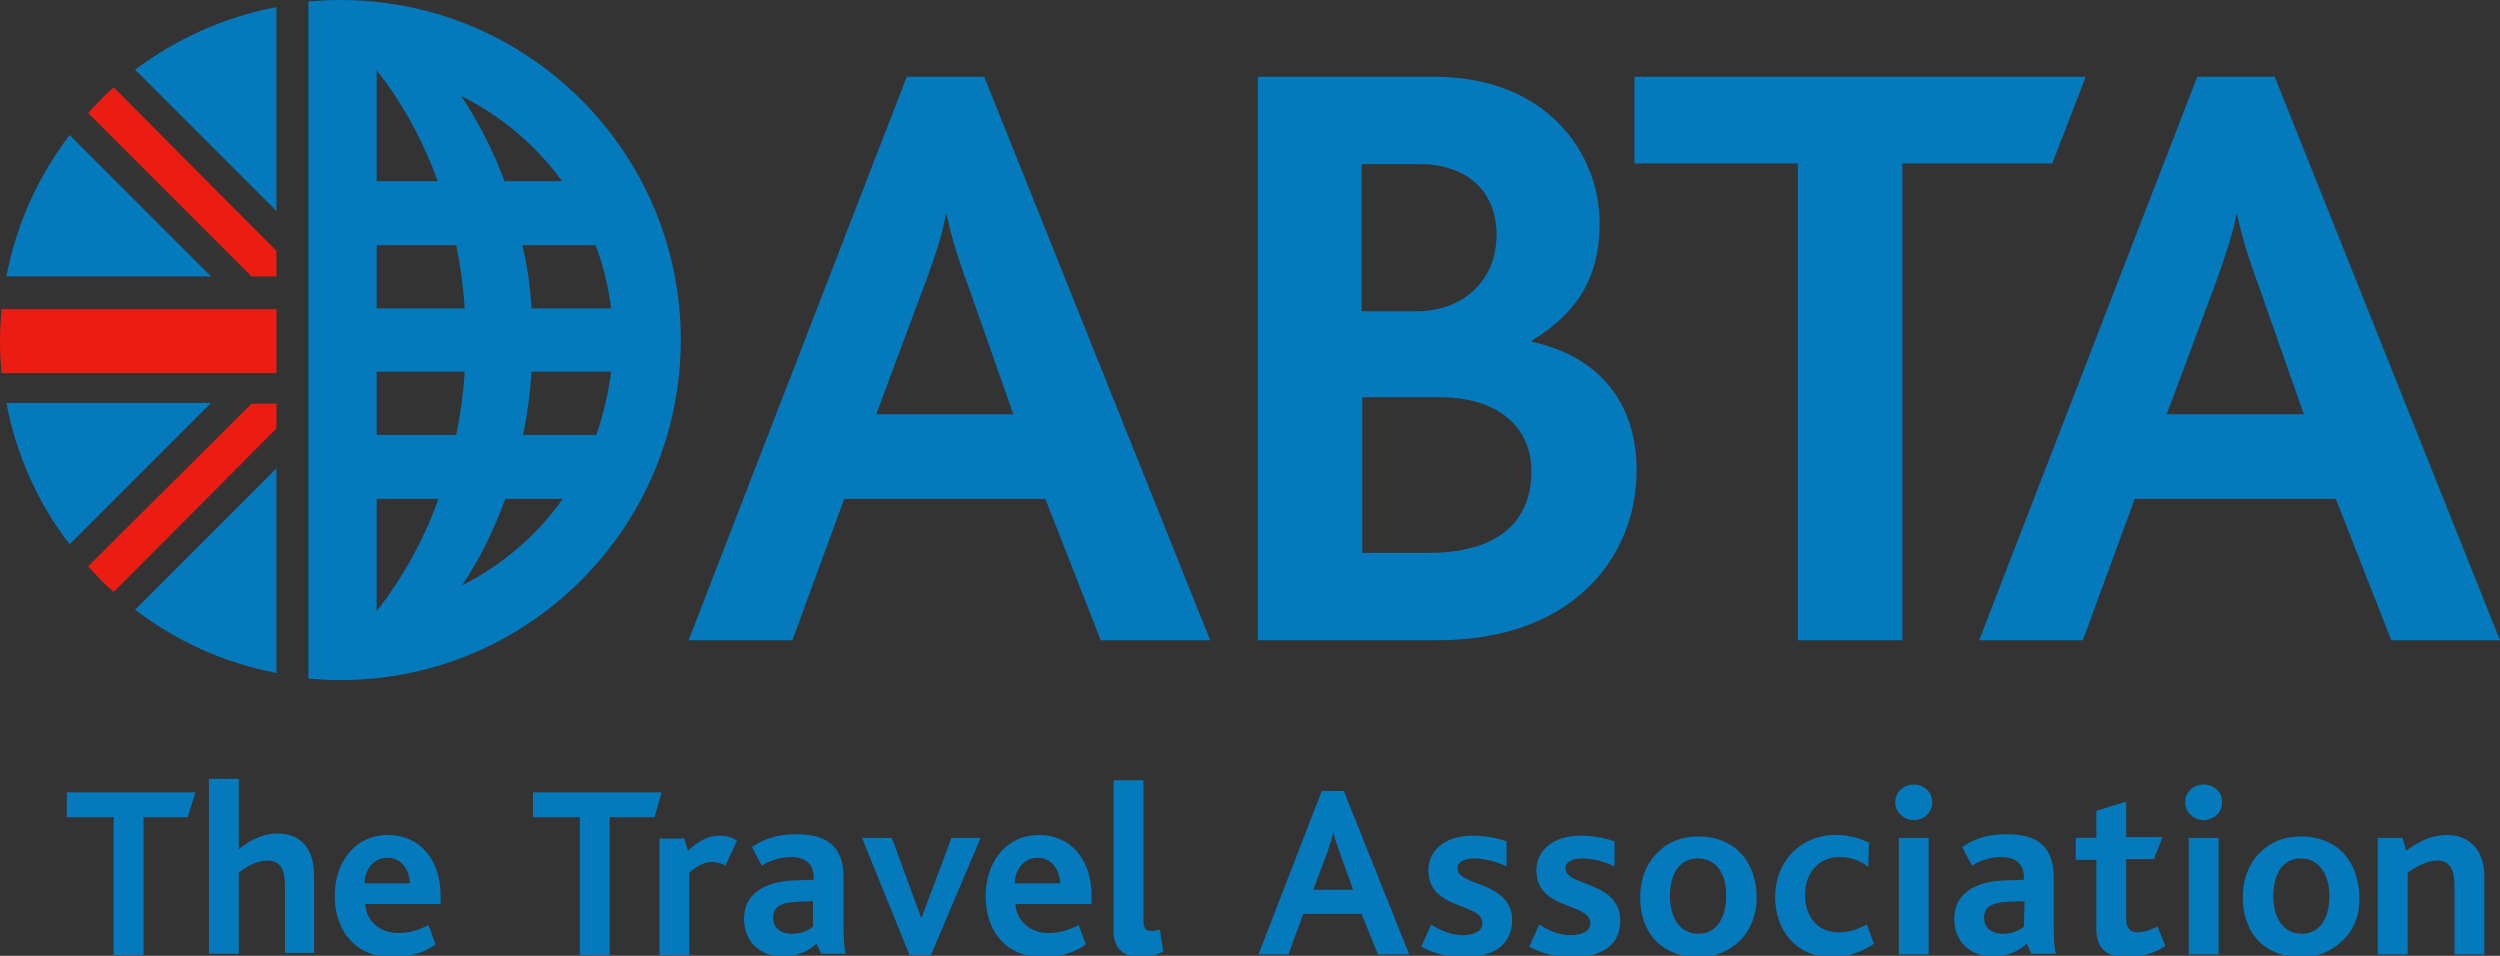 <?xml version="1.0" encoding="utf-8"?>
<!-- Generator: Adobe Illustrator 22.1.0, SVG Export Plug-In . SVG Version: 6.00 Build 0)  -->
<svg version="1.1" id="Layer_1" xmlns="http://www.w3.org/2000/svg" xmlns:xlink="http://www.w3.org/1999/xlink" x="0px" y="0px"
	 width="351.8px" height="134.5px" viewBox="0 0 351.8 134.5" style="enable-background:new 0 0 351.8 134.5;" xml:space="preserve"
	>
<rect x="0" y="0" width="351.8" height="134.5" fill="#333333" stroke="none"/>
<style type="text/css">
	.st0{fill:#047ABD;}
	.st1{fill:#EB1D12;}
	.st2{fill:#FFFFFF;}
	.st3{display:none;fill:#ED1C24;}
	.st4{display:none;fill:#FFFFFF;}
	.st5{display:none;fill:#0078C1;}
</style>
<g>
	<g>
		<path class="st0" d="M26.4,115h-6.2v19.4H16V115H9.4v-3.5h18.1L26.4,115z"/>
		<path class="st0" d="M40.1,134.3v-9.6c0-1.8-0.3-3.6-2.5-3.6c-1.4,0-2.9,0.8-4,1.7v11.4h-4.2v-24.6h4.2v9.9
			c1.5-1.2,3.3-2.2,5.4-2.2c2.5,0,5.2,1.2,5.2,6v10.8h-4.1V134.3z"/>
		<path class="st0" d="M51.4,127.2c0.1,2.4,2.1,4.1,4.6,4.1c1.6,0,2.8-0.4,4.3-1.1l1,2.7c-1.8,1.3-4,1.8-6,1.8
			c-5.7,0-8.2-4.2-8.2-8.6c0-4.7,2.8-8.6,7.5-8.6c4.4,0,7.4,3.4,7.4,8.5c0,0.3,0,0.7,0,1.2H51.4z M54.5,120.7c-2,0-3.2,1.8-3.2,3.6
			h6.4C57.6,122.5,56.6,120.7,54.5,120.7z"/>
		<path class="st0" d="M92.1,115h-6.3v19.4h-4.2V115H75v-3.5h18.1L92.1,115z"/>
		<path class="st0" d="M102.1,121.8c-0.7-0.4-1.4-0.5-1.9-0.5c-1,0-1.9,0.4-3.2,1.5v11.6h-4.2V118h3.5l0.5,1.7
			c1.7-1.5,2.9-2.1,4.5-2.1c0.8,0,1.7,0.2,2.4,0.7L102.1,121.8z"/>
		<path class="st0" d="M115.6,134.3l-0.7-1.5c-1.1,1-2.6,1.8-4.8,1.8c-3,0-5.4-2-5.4-5.3c0-3.4,2.7-5.2,6.9-5.4l2.9-0.1
			c0-0.1,0-0.3,0-0.4c0-2-1.4-2.8-3.2-2.8c-1.7,0-3.1,0.6-4.1,1.2l-1.4-2.6c2.2-1.5,4.2-1.8,6.4-1.8c4.1,0,6.5,1.7,6.5,6v6.5
			c0,2.4,0.1,3.6,0.3,4.3h-3.4V134.3z M114.5,126.8l-2.4,0.1c-2.3,0.1-3.3,0.8-3.3,2.2s0.9,2.3,2.7,2.3c1.5,0,2.4-0.6,2.9-1v-3.6
			H114.5z"/>
		<path class="st0" d="M131,134.4h-3l-6.7-16.5h4.2l4.1,11.2h0.1l4.2-11.2h4.1L131,134.4z"/>
		<path class="st0" d="M142.9,127.2c0.1,2.4,2.1,4.1,4.6,4.1c1.6,0,2.8-0.4,4.3-1.1l1,2.7c-1.8,1.3-4,1.8-6,1.8
			c-5.7,0-8.1-4.2-8.1-8.6c0-4.7,2.8-8.6,7.5-8.6c4.4,0,7.4,3.4,7.4,8.5c0,0.3,0,0.7,0,1.2H142.9z M146,120.7c-2,0-3.2,1.8-3.2,3.6
			h6.4C149.1,122.5,148.1,120.7,146,120.7z"/>
		<path class="st0" d="M160.5,134.7c-2.7,0-3.8-1.6-3.8-3.6v-21.3h4.2v19.5c0,1.2,0.2,1.7,1.1,1.7c0.3,0,0.6,0,1.2-0.2l0.5,3.1
			C162.5,134.5,161.4,134.7,160.5,134.7z"/>
		<path class="st0" d="M193.9,134.3l-2.3-5.7h-8.2l-2.1,5.7h-4.2l8.9-23h3.1l9.2,23H193.9z M188.5,119.9c-0.4-1.1-0.7-2.1-0.9-2.8
			l0,0c-0.1,0.8-0.5,1.7-0.8,2.8l-2,5.3h5.6L188.5,119.9z"/>
		<path class="st0" d="M206.1,134.7c-2.7,0-4.7-0.7-6.1-1.5l1.4-3.1c1.2,0.8,2.8,1.5,4.4,1.5c1.7,0,2.8-0.6,2.8-1.7
			c0-2.9-7.6-1.8-7.6-7.4c0-2.8,2.3-4.9,6.2-4.9c1.8,0,3.4,0.3,4.8,0.8v3.5c-1.4-0.6-2.9-1.1-4.6-1.1c-1.4,0-2.3,0.5-2.3,1.4
			c0,2.6,7.7,1.7,7.7,7.4C212.7,133.3,209.6,134.7,206.1,134.7z"/>
		<path class="st0" d="M221.3,134.7c-2.7,0-4.7-0.7-6.1-1.5l1.4-3.1c1.2,0.8,2.8,1.5,4.4,1.5c1.7,0,2.8-0.6,2.8-1.7
			c0-2.9-7.6-1.8-7.6-7.4c0-2.8,2.3-4.9,6.2-4.9c1.8,0,3.4,0.3,4.8,0.8v3.5c-1.4-0.6-2.9-1.1-4.6-1.1c-1.4,0-2.3,0.5-2.3,1.4
			c0,2.6,7.7,1.7,7.7,7.4C228,133.3,224.9,134.7,221.3,134.7z"/>
		<path class="st0" d="M257.9,134.7c-5.3,0-8.1-3.9-8.1-8.5c0-5,3.6-8.7,8.5-8.7c2.2,0,3.7,0.6,4.7,1.1l-0.1,3.4
			c-1.1-0.9-2.4-1.4-4.1-1.4c-2.8,0-4.8,2.2-4.8,5.3c0,2.8,1.5,5.3,4.8,5.3c1.6,0,2.7-0.5,3.9-1.1l1,2.7
			C262.3,133.8,260.1,134.7,257.9,134.7z"/>
		<path class="st0" d="M269.3,115.4c-1.4,0-2.6-1.1-2.6-2.5s1.1-2.5,2.6-2.5s2.6,1.1,2.6,2.5S270.8,115.4,269.3,115.4z M267.2,134.3
			v-16.4h4.2v16.4H267.2z"/>
		<path class="st0" d="M285.9,134.3l-0.7-1.5c-1.1,1-2.6,1.8-4.8,1.8c-3,0-5.4-2-5.4-5.3c0-3.4,2.7-5.2,6.9-5.4l2.9-0.1
			c0-0.1,0-0.3,0-0.4c0-2-1.4-2.8-3.2-2.8c-1.7,0-3.1,0.6-4.1,1.2l-1.4-2.6c2.2-1.5,4.2-1.8,6.4-1.8c4.1,0,6.5,1.7,6.5,6v6.5
			c0,2.4,0.1,3.6,0.3,4.3h-3.4V134.3z M284.9,126.8l-2.4,0.1c-2.3,0.1-3.3,0.8-3.3,2.2s0.9,2.3,2.7,2.3c1.5,0,2.4-0.6,2.9-1
			L284.9,126.8L284.9,126.8z"/>
		<path class="st0" d="M299.3,134.7c-3.2,0-4.3-1.6-4.3-3.9V121h-2.9v-3.1h2.9v-3.8l4.2-1.3v5h5.1l-1.2,3.1h-3.9v8.4
			c0,1.3,0.5,1.9,1.6,1.9c1,0,2.1-0.5,2.8-0.8l1.1,2.7C303,134.3,300.9,134.7,299.3,134.7z"/>
		<path class="st0" d="M310.1,115.4c-1.4,0-2.6-1.1-2.6-2.5s1.1-2.5,2.6-2.5s2.6,1.1,2.6,2.5S311.6,115.4,310.1,115.4z M308,134.3
			v-16.4h4.2v16.4H308z"/>
		<path class="st0" d="M329.7,132.3c-1.5,1.5-3.5,2.4-5.9,2.4c-2.3,0-4.2-0.7-5.7-2c-1.6-1.5-2.5-3.8-2.5-6.4c0-2.6,0.9-4.8,2.4-6.3
			s3.4-2.3,5.8-2.3c2.5,0,4.6,0.9,6,2.4s2.2,3.7,2.2,6.2C332.1,128.6,331.3,130.8,329.7,132.3z M323.8,120.8c-2.6,0-3.9,2.2-3.9,5.3
			c0,3.2,1.5,5.3,4,5.3c2.6,0,3.9-2.3,3.9-5.3C327.8,123,326.3,120.8,323.8,120.8z"/>
		<path class="st0" d="M244.9,132.3c-1.5,1.5-3.5,2.4-5.9,2.4c-2.3,0-4.2-0.7-5.7-2c-1.6-1.5-2.5-3.8-2.5-6.4c0-2.6,0.9-4.8,2.4-6.3
			s3.4-2.3,5.8-2.3c2.5,0,4.6,0.9,6,2.4s2.2,3.7,2.2,6.2C247.2,128.6,246.4,130.8,244.9,132.3z M238.9,120.8c-2.6,0-3.9,2.2-3.9,5.3
			c0,3.2,1.5,5.3,4,5.3c2.6,0,3.9-2.3,3.9-5.3C243,123,241.5,120.8,238.9,120.8z"/>
		<path class="st0" d="M345.4,134.3v-9.6c0-1.7-0.3-3.6-2.4-3.6c-1.5,0-2.9,0.8-4.2,1.7v11.5h-4.2v-16.4h3.5l0.5,1.8
			c1.8-1.3,3.5-2.2,5.8-2.2c2.5,0,5.2,1.5,5.2,5.9v10.9H345.4z"/>
	</g>
</g>
<g>
	<g>
		<g>
			<g>
				<path class="st0" d="M47.9,0c-1.5,0-3,0.1-4.5,0.2v7.7l0,0v84.6l0,0v3c1.5,0.1,3,0.2,4.5,0.2c26.5,0,47.9-21.5,47.9-47.9
					C95.8,21.5,74.4,0,47.9,0z M65.4,52.3c-0.2,3.1-0.6,6-1.2,8.9H53v-8.9C53,52.3,65.4,52.3,65.4,52.3z M53,43.4v-8.9h11.2
					c0.6,2.9,1,5.9,1.2,8.9H53z M74.8,52.3H86c-0.4,3.1-1.1,6.1-2.1,8.9H73.6C74.2,58.4,74.6,55.4,74.8,52.3z M74.8,43.4
					c-0.2-3.1-0.6-6-1.3-8.9h10.3c1.1,2.8,1.8,5.8,2.2,8.9H74.8z M79.1,25.5H71c-1.6-4.3-3.7-8.4-6.1-12
					C70.5,16.3,75.4,20.4,79.1,25.5z M61.6,25.5H53V9.9C56.6,14.4,59.5,19.7,61.6,25.5z M53,86V70.2h8.7C59.6,76.1,56.6,81.4,53,86
					L53,86z M65,82.4c2.5-3.7,4.5-7.8,6.1-12.2h8.1C75.6,75.3,70.7,79.5,65,82.4z"/>
			</g>
		</g>
	</g>
</g>
<g>
	<g>
		<g>
			<path class="st0" d="M202.2,90.1H177V10.8h24.8c16,0,23.3,10.9,23.3,20.6c0,7.6-3.1,12.6-9.5,16.5v0.2c9.2,2,14.7,8.4,14.7,18
				C230.4,77.5,222.2,90.1,202.2,90.1z M199.8,23.1h-8.2v20.7h7.7c6.5,0,11.3-4.2,11.3-10.8C210.6,27.3,206.8,23.1,199.8,23.1z
				 M202.6,55.9h-10.9v21.9h9.3c9.7,0,14.5-4.3,14.5-11.5C215.5,60.1,210.8,55.9,202.6,55.9z"/>
			<path class="st0" d="M288.8,23h-21.1v67.1H253V23h-23V10.8h63.5L288.8,23z"/>
		</g>
		<path class="st0" d="M154.9,90.1l-7.8-19.9h-28.3l-7.3,19.9H96.9l30.7-79.3h10.9l31.8,79.3H154.9z M136.2,40.1
			c-1.5-4-2.4-7.2-3-9.9h-0.1c-0.5,2.8-1.5,5.9-2.9,9.6l-6.9,18.5h19.3L136.2,40.1z"/>
		<path class="st0" d="M336.5,90.1l-7.8-19.9h-28.3l-7.3,19.9h-14.6l30.7-79.3h10.9l31.7,79.3H336.5z M317.8,40.1
			c-1.5-4-2.4-7.2-3-9.9h-0.1c-0.5,2.8-1.6,5.9-2.9,9.6l-6.9,18.5h19.3L317.8,40.1z"/>
	</g>
</g>
<path class="st1" d="M38.9,38.9v-3.6L16,12.3c-1.3,1.1-2.5,2.4-3.6,3.6l23,23H38.9z"/>
<path class="st1" d="M38.9,56.7v3.6L16,83.3c-1.3-1.1-2.5-2.4-3.6-3.6l23-22.9h3.5V56.7z"/>
<path class="st2" d="M27.2,45.9"/>
<path class="st1" d="M38.9,43.5H0.2C0.1,45,0,46.5,0,48s0.1,3,0.2,4.5h38.7C38.9,52.5,38.9,43.5,38.9,43.5z"/>
<path class="st0" d="M9.8,19c-4.4,5.8-7.5,12.5-8.9,19.9h28.8L9.8,19z"/>
<path class="st0" d="M38.9,29.7V1C31.5,2.4,24.8,5.5,19,9.8L38.9,29.7z"/>
<path class="st0" d="M19,85.8c5.8,4.4,12.5,7.5,19.9,8.9V65.9L19,85.8z"/>
<path class="st0" d="M29.7,56.7H0.9c1.4,7.4,4.5,14.2,8.9,19.9L29.7,56.7z"/>
<path class="st3" d="M-101.5,6.4v-7l-43.8-43.8c-2.4,2.2-4.8,4.5-6.9,6.9l43.9,43.9C-108.3,6.4-101.5,6.4-101.5,6.4z"/>
<path class="st3" d="M-101.5,40.4v6.9l-43.8,43.8c-2.4-2.2-4.8-4.5-6.9-6.9l43.9-43.8C-108.3,40.4-101.5,40.4-101.5,40.4z"/>
<path class="st4" d="M-123.9,19.7"/>
<path class="st3" d="M-101.5,15.1h-73.9c-0.3,2.8-0.4,5.6-0.4,8.5s0.1,5.7,0.4,8.5h73.9C-101.5,32.1-101.5,15.1-101.5,15.1z"/>
<path class="st5" d="M-138.5,96.7c10.8,8,23.4,13.6,37,16.2V59.7L-138.5,96.7z"/>
<path class="st5" d="M-120.7,40.4H-174c2.6,13.7,8.2,26.3,16.2,37.1L-120.7,40.4z"/>
<path class="st5" d="M-157.8-30.7c-8,10.8-13.6,23.4-16.2,37.1h53.3L-157.8-30.7z"/>
<path class="st5" d="M-101.5-12.9v-53.2c-13.7,2.6-26.3,8.2-37,16.2L-101.5-12.9z"/>
<path class="st3" d="M459.7,303.9v-0.4l-2.3-2.3c-0.1,0.1-0.2,0.2-0.4,0.4l2.3,2.3H459.7z"/>
<path class="st3" d="M459.7,305.7v0.4l-2.3,2.3c-0.1-0.1-0.2-0.2-0.4-0.4l2.3-2.3H459.7z"/>
<path class="st4" d="M458.6,304.6"/>
<path class="st3" d="M459.7,304.4h-3.8c0,0.1,0,0.3,0,0.4s0,0.3,0,0.4h3.8V304.4z"/>
<path class="st5" d="M457.8,308.5c0.6,0.4,1.2,0.7,1.9,0.8v-2.7L457.8,308.5z"/>
<path class="st5" d="M458.8,305.7h-2.7c0.1,0.7,0.4,1.3,0.8,1.9L458.8,305.7z"/>
<path class="st5" d="M456.9,302c-0.4,0.6-0.7,1.2-0.8,1.9h2.7L456.9,302z"/>
<path class="st5" d="M459.7,302.9v-2.7c-0.7,0.1-1.3,0.4-1.9,0.8L459.7,302.9z"/>
</svg>
